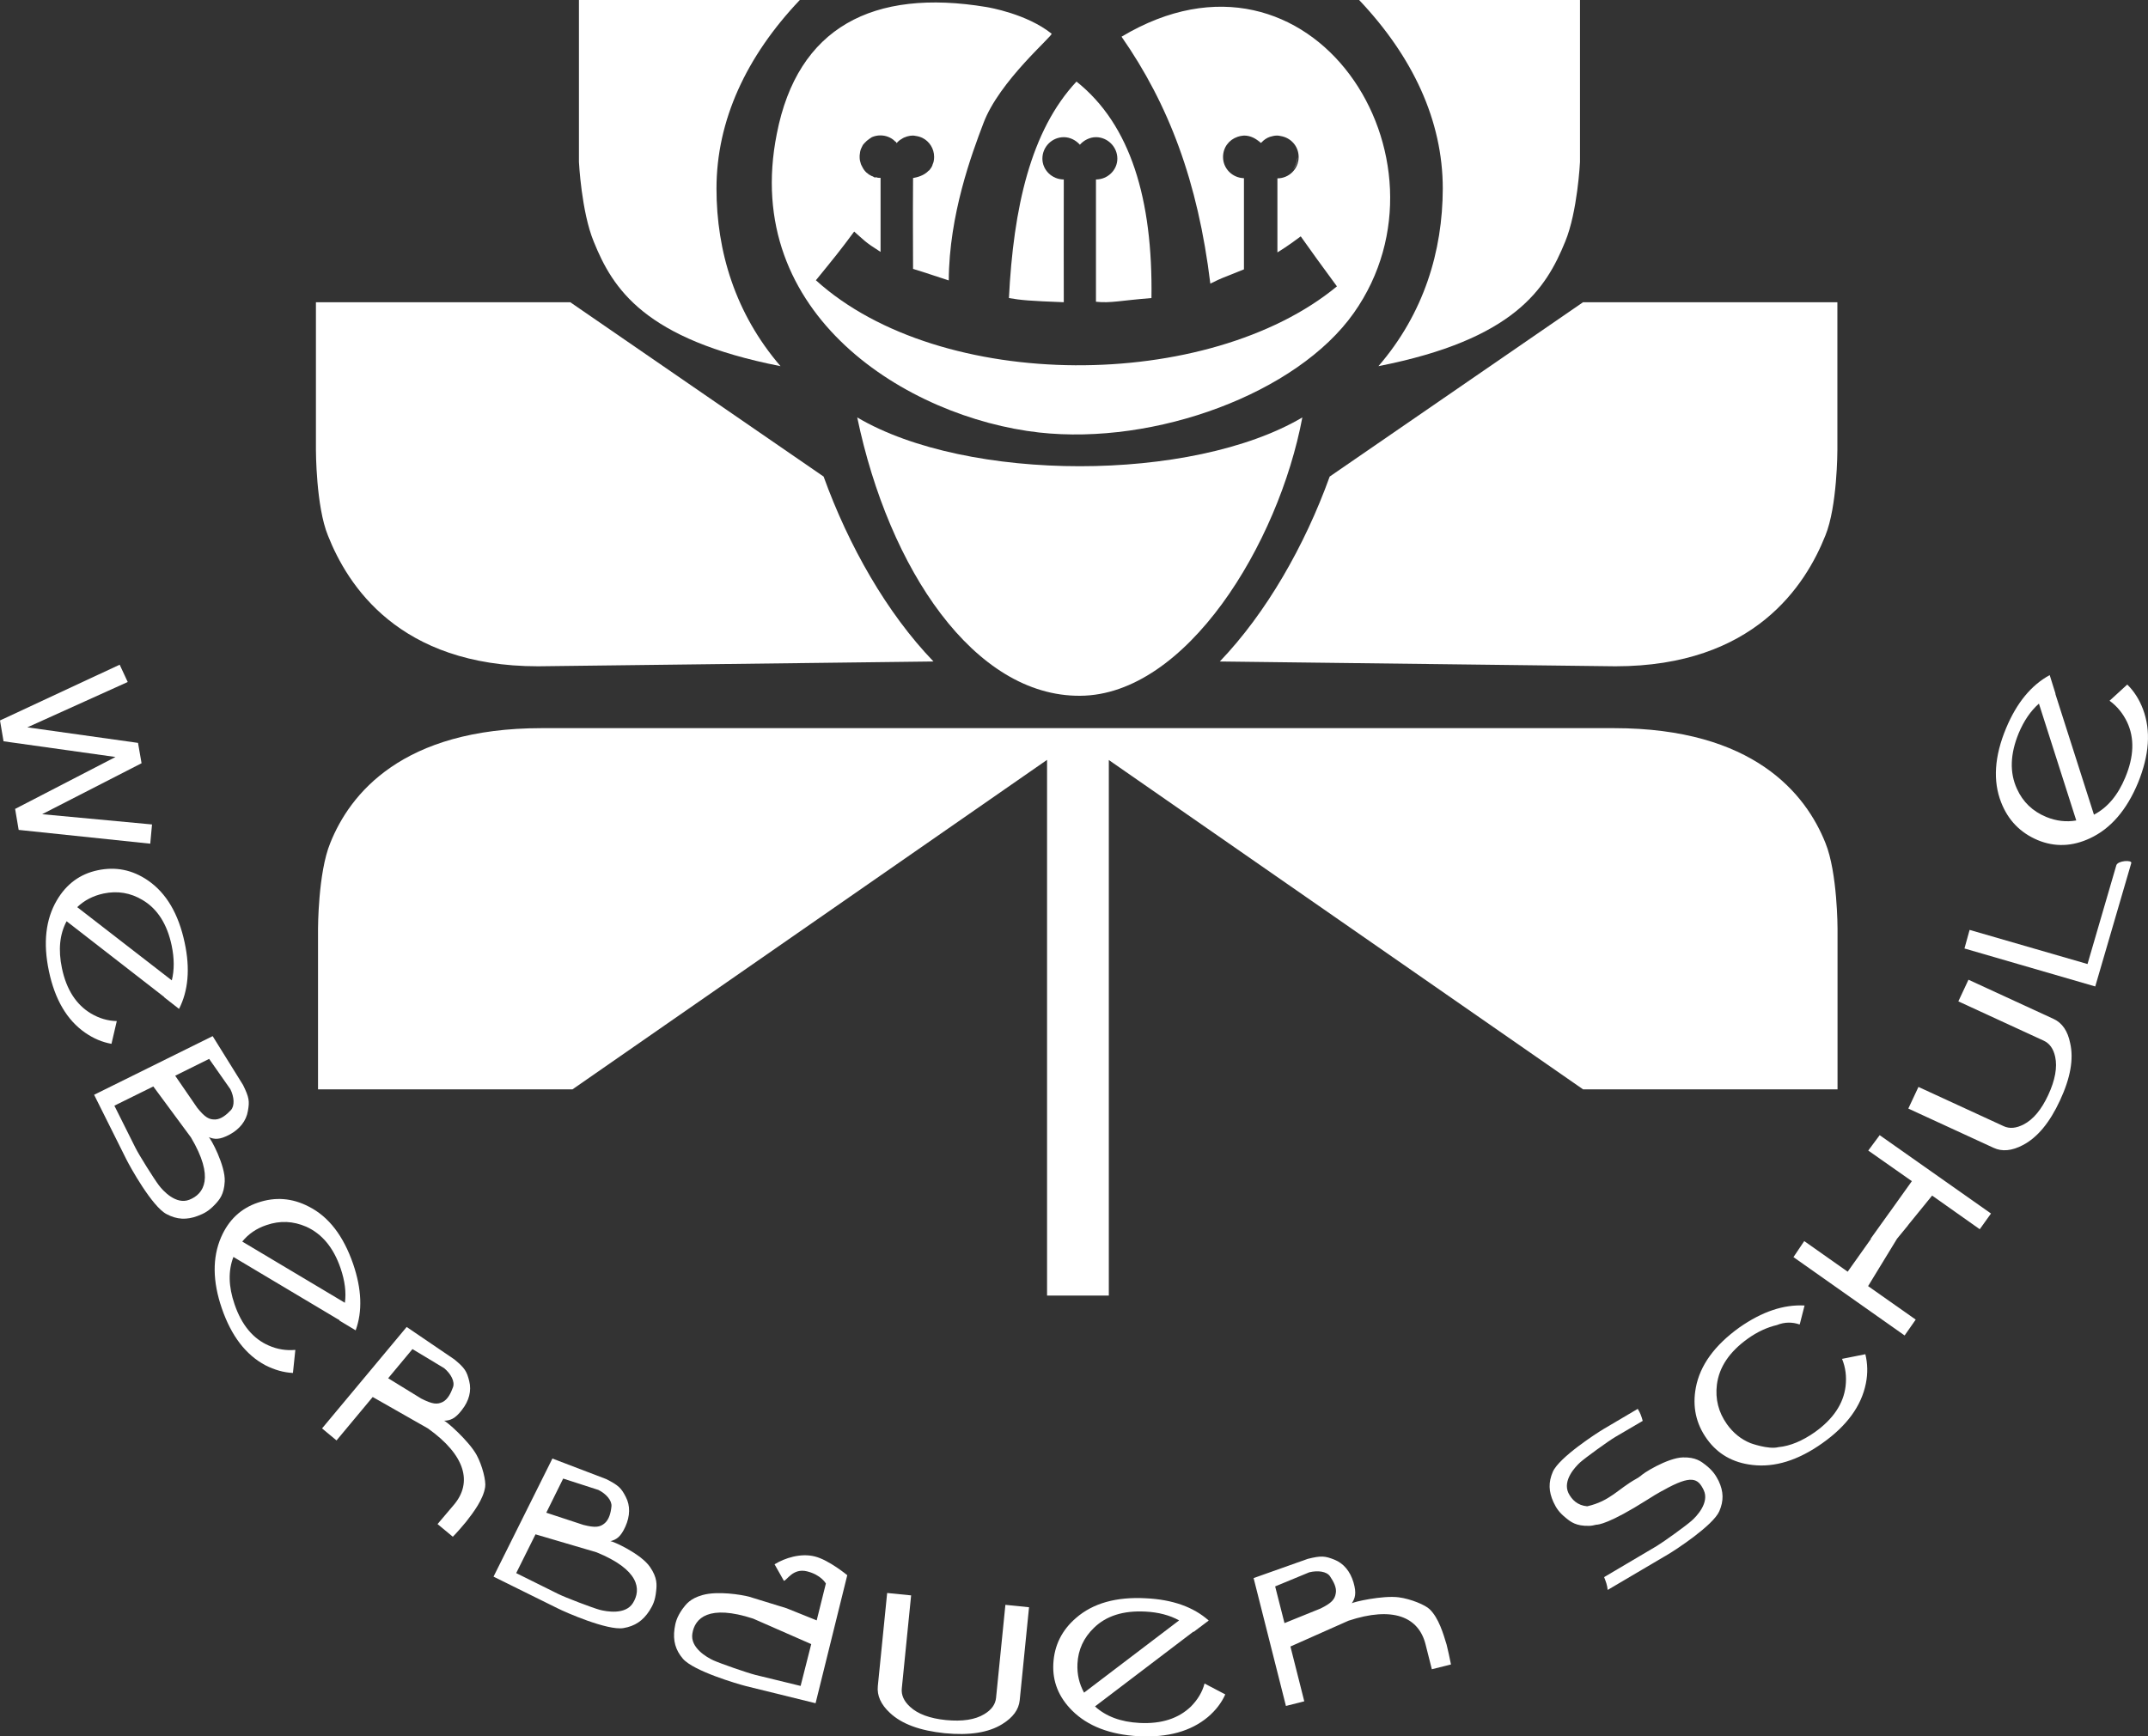 <svg width="282" height="228" viewBox="0 0 282 228" fill="none" xmlns="http://www.w3.org/2000/svg">
<rect x="0" y="0" width="282" height="228" fill="#333333" stroke="none"/>
<g clip-path="url(#clip0)">
<path d="M29.503 155.149C29.609 153.066 27.645 149.426 27.391 149.321C28.152 149.636 28.827 149.699 30.158 148.984C31.467 148.268 32.333 147.195 32.544 145.891C32.777 144.607 32.713 144.123 31.911 142.482L27.919 136.063L12.355 143.765L16.557 152.182C17.043 153.171 19.979 158.474 21.879 159.442C23.231 160.158 24.498 160.221 25.955 159.674C26.779 159.358 27.391 159.063 28.257 158.137C28.806 157.548 29.419 156.854 29.503 155.149ZM27.455 139.052L30.242 143.029C30.749 144.039 30.834 145.217 30.306 145.785C29.714 146.417 29.017 146.964 28.299 147.006C27.455 147.048 26.906 146.732 25.892 145.47L22.999 141.261L27.455 139.052ZM24.857 157.548C23.104 158.243 21.394 156.37 20.845 155.633C20.253 154.855 18.247 151.677 17.761 150.688L15.016 145.196L20.127 142.671L25.068 149.363C28.173 154.602 26.8 156.791 24.857 157.548Z" fill="white"/>
<path d="M80.125 202.391C80.927 202.18 81.498 201.823 82.11 200.455C82.722 199.087 82.765 197.719 82.152 196.562C81.561 195.405 81.202 195.047 79.576 194.226L72.522 191.533L64.793 207.041L73.219 211.208C74.212 211.713 79.766 214.154 81.856 213.796C83.356 213.544 84.412 212.828 85.257 211.523C85.721 210.787 86.017 210.177 86.144 208.914C86.228 208.115 86.313 207.189 85.341 205.779C84.159 204.032 80.378 202.328 80.125 202.391ZM73.937 194.163L78.562 195.657C79.576 196.162 80.357 197.046 80.273 197.825C80.188 198.687 79.956 199.529 79.407 200.013C78.773 200.56 78.14 200.644 76.577 200.244L71.719 198.645L73.937 194.163ZM83.103 210.492C82.131 212.092 79.618 211.629 78.731 211.397C77.802 211.145 74.254 209.798 73.282 209.314L67.77 206.578L70.305 201.486L78.309 203.843C83.947 206.137 84.201 208.725 83.103 210.492Z" fill="white"/>
<path d="M130.768 222.95C130.683 223.813 130.176 224.528 129.226 225.096C128.022 225.833 126.333 226.085 124.179 225.875C122.067 225.664 120.483 225.075 119.469 224.128C118.667 223.392 118.308 222.592 118.392 221.729L119.617 209.503L116.47 209.188L115.245 221.414C115.119 222.655 115.647 223.834 116.829 224.928C118.392 226.401 120.779 227.264 124.01 227.6C127.241 227.916 129.775 227.537 131.591 226.401C132.985 225.538 133.746 224.507 133.872 223.286L135.097 211.061L131.993 210.745L130.768 222.95Z" fill="white"/>
<path d="M15.332 134.085C14.15 134.064 13.03 133.728 11.953 133.096C10.01 131.939 8.722 129.961 8.131 127.141C7.624 124.721 7.835 122.68 8.743 120.976L21.562 130.929C21.541 130.929 21.541 130.95 21.541 130.95L23.505 132.486C24.709 130.129 24.984 127.225 24.244 123.795C23.442 120.008 21.837 117.272 19.408 115.61C17.381 114.221 15.184 113.779 12.819 114.284C10.517 114.768 8.722 116.073 7.455 118.24C5.998 120.723 5.639 123.816 6.42 127.52C7.202 131.245 8.785 133.959 11.193 135.622C12.312 136.4 13.453 136.863 14.635 137.074L15.332 134.085ZM13.601 117.335C15.417 116.956 17.127 117.23 18.732 118.198C20.675 119.355 21.942 121.354 22.534 124.153C22.893 125.858 22.893 127.394 22.555 128.741L10.137 119.124C11.087 118.219 12.228 117.63 13.601 117.335Z" fill="white"/>
<path d="M30.791 171.268C29.989 168.932 29.947 166.87 30.644 165.061L44.582 173.373C44.561 173.373 44.561 173.394 44.561 173.415L46.694 174.698C47.602 172.194 47.496 169.29 46.356 165.965C45.089 162.304 43.167 159.779 40.548 158.453C38.373 157.317 36.135 157.148 33.854 157.927C31.615 158.685 30.01 160.2 29.017 162.493C27.877 165.145 27.898 168.259 29.123 171.815C30.369 175.435 32.27 177.918 34.846 179.286C36.05 179.896 37.233 180.233 38.458 180.296L38.774 177.265C37.592 177.371 36.43 177.202 35.29 176.697C33.241 175.814 31.721 174.004 30.791 171.268ZM34.994 160.873C36.768 160.263 38.479 160.347 40.189 161.083C42.259 162.009 43.779 163.819 44.709 166.534C45.279 168.196 45.469 169.711 45.279 171.079L31.805 163.04C32.608 162.051 33.664 161.315 34.994 160.873Z" fill="white"/>
<path d="M156.364 224.086C154.738 225.664 152.499 226.401 149.606 226.254C147.135 226.127 145.192 225.391 143.756 224.086L156.681 214.259C156.681 214.28 156.702 214.28 156.702 214.301L158.687 212.807C156.702 211.04 153.957 210.05 150.43 209.882C146.544 209.672 143.482 210.534 141.264 212.47C139.406 214.07 138.413 216.069 138.286 218.468C138.16 220.803 138.983 222.866 140.757 224.633C142.806 226.674 145.72 227.79 149.5 228C153.323 228.189 156.343 227.348 158.582 225.475C159.616 224.591 160.356 223.623 160.862 222.508L158.138 221.077C157.842 222.213 157.23 223.202 156.364 224.086ZM141.454 218.489C141.539 216.637 142.278 215.059 143.608 213.775C145.213 212.197 147.473 211.481 150.345 211.629C152.098 211.713 153.576 212.113 154.801 212.786L142.32 222.276C141.686 221.119 141.391 219.878 141.454 218.489Z" fill="white"/>
<path d="M58.288 186.567C59.091 186.546 59.745 186.335 60.653 185.136C61.583 183.957 61.921 182.632 61.604 181.369C61.287 180.106 61.055 179.665 59.64 178.507L53.389 174.256L42.28 187.577L44.181 189.155L48.932 183.452L56.176 187.577C61.139 191.112 62.026 194.689 59.619 197.572C59.196 198.077 57.443 200.139 57.443 200.139L59.45 201.802C59.935 201.318 60.907 200.202 61.203 199.824C62.153 198.603 63.441 196.92 63.694 195.278C63.821 194.479 63.336 192.48 62.575 191.07C61.562 189.218 58.541 186.567 58.288 186.567ZM55.31 183.663L50.96 180.99L54.149 177.16L58.309 179.665C59.196 180.401 59.745 181.432 59.471 182.169C59.175 182.989 58.774 183.768 58.119 184.105C57.38 184.462 56.768 184.399 55.31 183.663Z" fill="white"/>
<path d="M187.704 211.334C187.134 210.766 185.233 209.966 183.628 209.756C181.538 209.482 177.609 210.366 177.462 210.555C177.905 209.882 178.116 209.251 177.694 207.799C177.272 206.368 176.406 205.295 175.181 204.811C173.956 204.327 173.47 204.264 171.696 204.706L164.579 207.231L168.824 224.023L171.232 223.413L169.415 216.216L177.039 212.828C182.826 210.913 186.247 212.302 187.155 215.942C187.324 216.595 187.979 219.204 187.979 219.204L190.492 218.573C190.365 217.899 190.048 216.469 189.922 215.985C189.478 214.512 188.887 212.491 187.704 211.334ZM175.371 209.209C175.244 210.029 174.822 210.513 173.365 211.229L168.634 213.144L167.409 208.325L171.886 206.473C173.006 206.2 174.167 206.347 174.611 206.999C175.096 207.715 175.498 208.493 175.371 209.209Z" fill="white"/>
<path d="M101.687 205.421L102.912 207.588C103.292 207.567 104.095 205.884 105.953 206.347C107.812 206.81 108.424 207.946 108.424 207.946L107.22 212.786L103.25 211.187L98.329 209.672C97.358 209.419 94.232 208.893 92.226 209.461C90.579 209.924 90.051 210.682 89.565 211.334C88.847 212.386 88.678 213.039 88.551 213.901C88.34 215.458 88.678 216.679 89.65 217.815C91.022 219.436 96.851 221.14 97.928 221.414L107.073 223.665L111.233 206.852C111.233 206.852 108.825 204.853 106.967 204.39C105.13 203.927 103.06 204.579 101.687 205.421ZM105.108 221.393L99.153 219.941C98.076 219.667 94.507 218.426 93.641 218.026C92.817 217.647 90.6 216.384 90.895 214.533C91.212 212.47 93.071 210.661 98.878 212.555L106.502 215.9L105.108 221.393Z" fill="white"/>
<path d="M19.957 108.287V108.266L5.533 106.919L18.585 100.227L18.12 97.555L3.59 95.514L16.768 89.559L15.712 87.286L0 94.609L0.465 97.344L15.163 99.407L1.985 106.225L2.45 108.981L19.725 110.791L19.957 108.287Z" fill="white"/>
<path d="M277.84 113.632L274.059 126.594L258.579 122.112L257.904 124.553L275.073 129.54L279.804 113.337C279.931 112.895 278.03 113.001 277.84 113.632Z" fill="white"/>
<path d="M223.945 192.395C223.332 191.911 222.614 191.343 220.946 191.385C218.918 191.427 215.497 193.574 215.412 193.826C215.412 193.805 215.434 193.805 215.434 193.784C215.244 193.932 215.032 194.079 214.8 194.205C212.414 195.531 211.4 197.109 208.38 197.803C207.113 197.698 206.352 196.941 205.909 196.057C205.128 194.395 206.817 192.606 207.472 192.017C208.19 191.385 211.146 189.239 212.076 188.692L215.666 186.588C215.497 185.977 215.349 185.557 215.011 185.009L210.555 187.64C209.626 188.187 204.684 191.385 203.86 193.279C203.269 194.647 203.311 195.868 203.945 197.256C204.304 198.014 204.642 198.582 205.613 199.361C206.226 199.866 206.944 200.413 208.612 200.371C208.908 200.371 209.225 200.308 209.563 200.223C209.816 200.223 211.252 200.118 216.236 196.962C216.954 196.499 217.588 196.12 218.158 195.804C218.2 195.804 218.221 195.783 218.264 195.762L218.369 195.699C222.107 193.595 222.931 194.142 223.67 195.678C224.451 197.32 222.741 199.129 222.086 199.697C221.389 200.329 218.411 202.475 217.503 203.022L210.597 207.104C210.703 207.378 210.809 207.652 210.893 207.925C210.978 208.22 211.041 208.493 211.062 208.788L219.024 204.095C219.953 203.548 224.895 200.329 225.718 198.456C226.31 197.088 226.289 195.868 225.634 194.479C225.254 193.742 224.916 193.174 223.945 192.395Z" fill="white"/>
<path d="M241.832 178.444C242.297 179.58 242.444 180.759 242.297 182.042C242.022 184.336 240.67 186.356 238.242 188.082C236.616 189.218 235.032 189.891 233.469 190.039C232.16 190.375 229.815 189.512 229.815 189.512C228.569 189.007 227.535 188.166 226.711 187.008C225.613 185.451 225.169 183.726 225.402 181.832C225.697 179.517 227.049 177.518 229.456 175.792C230.745 174.867 232.033 174.298 233.279 174.004C234.314 173.583 235.327 173.604 236.235 173.92V173.899C236.257 173.899 236.257 173.899 236.278 173.92L236.911 171.437C234.166 171.289 231.336 172.236 228.358 174.319C225.106 176.655 223.184 179.286 222.635 182.232C222.17 184.715 222.656 186.966 224.092 188.965C225.507 190.943 227.492 192.08 230.048 192.374C233.004 192.732 236.088 191.764 239.255 189.512C242.466 187.24 244.366 184.631 244.958 181.685C245.232 180.338 245.19 179.054 244.894 177.834L241.832 178.444Z" fill="white"/>
<path d="M281.345 93.136C280.86 91.852 280.163 90.758 279.276 89.895L276.953 92.021C277.945 92.736 278.705 93.683 279.255 94.819C280.247 96.924 280.163 99.344 279.022 102.079C278.051 104.436 276.678 106.056 274.904 106.982L269.836 91.116C269.857 91.095 269.857 91.095 269.857 91.095L269.096 88.654C266.689 89.959 264.767 92.273 263.373 95.619C261.832 99.302 261.62 102.563 262.719 105.362C263.627 107.698 265.232 109.36 267.534 110.328C269.772 111.254 272.074 111.17 274.397 110.075C277.1 108.813 279.191 106.393 280.691 102.795C282.169 99.154 282.401 95.956 281.345 93.136ZM268.632 107.277C266.858 106.54 265.57 105.32 264.788 103.573C263.817 101.448 263.901 99.028 265.02 96.292C265.717 94.63 266.604 93.346 267.681 92.399L272.581 107.74C271.293 107.971 269.962 107.824 268.632 107.277Z" fill="white"/>
<path d="M245.274 151.088L250.998 155.107L248.083 159.19L248.062 159.211L245.591 162.662C245.612 162.662 245.612 162.662 245.633 162.683L242.571 166.997L236.869 162.977L235.454 165.082L250.047 175.372L251.504 173.288L245.253 168.89L249.055 162.662L250.491 160.915V160.894L253.659 157.001L259.91 161.42L261.388 159.358L246.774 149.068L245.274 151.088Z" fill="white"/>
<path d="M269.624 133.812L258.431 128.656L257.101 131.497L268.294 136.653C269.075 137.01 269.582 137.705 269.814 138.778C270.11 140.146 269.814 141.829 268.906 143.786C268.019 145.701 266.942 147.006 265.675 147.658C264.703 148.163 263.838 148.247 263.056 147.89L251.863 142.734L250.533 145.575L261.726 150.73C262.845 151.256 264.133 151.13 265.569 150.373C267.47 149.384 269.096 147.427 270.448 144.502C271.821 141.556 272.264 139.052 271.778 136.968C271.462 135.39 270.743 134.338 269.624 133.812Z" fill="white"/>
<path d="M170.345 20.643C170.303 21.274 170.091 21.843 169.711 22.306C170.176 21.8 170.345 21.211 170.345 20.643Z" fill="white"/>
<path d="M139.659 39.687C139.638 35.036 139.659 30.996 139.659 23.568C138.117 23.568 136.85 22.326 136.85 20.832C136.85 19.275 138.117 18.013 139.659 18.013C140.504 18.013 141.264 18.434 141.771 19.002C142.278 18.434 143.059 18.013 143.883 18.013C145.403 18.013 146.691 19.275 146.691 20.832C146.691 22.348 145.403 23.568 143.883 23.568V39.624C145.825 39.834 147.156 39.455 151.169 39.14C151.359 26.177 148.423 16.35 141.327 10.711C135.308 17.15 133.049 27.293 132.457 39.14C134.02 39.413 135.16 39.519 139.659 39.687Z" fill="white"/>
<path d="M169.542 18.602L169.563 18.623C169.563 18.644 169.584 18.644 169.584 18.644C169.563 18.644 169.563 18.644 169.542 18.602Z" fill="white"/>
<path d="M136.407 56.795C151.697 58.499 170.282 51.66 177.736 41.097C191.949 20.959 172.246 -10.143 147.241 4.819C153.429 13.699 157.272 23.842 158.898 37.246C160.736 36.341 159.954 36.741 163.312 35.373C163.312 29.06 163.312 25.441 163.312 23.4C161.792 23.358 160.567 22.137 160.567 20.622C160.567 19.36 161.348 18.349 162.468 17.971C162.425 17.992 162.362 17.992 162.32 18.013C162.383 17.992 162.468 17.971 162.531 17.95C162.721 17.887 162.911 17.844 163.122 17.823C163.186 17.823 163.27 17.802 163.333 17.802C164.178 17.802 164.938 18.202 165.488 18.77C165.34 18.581 165.192 18.455 165.044 18.328C165.213 18.455 165.382 18.602 165.53 18.77C165.572 18.749 165.593 18.728 165.635 18.686C165.931 18.37 166.29 18.118 166.712 17.971C167.008 17.887 167.304 17.802 167.642 17.802C167.811 17.802 167.958 17.823 168.127 17.865C169.458 18.076 170.493 19.191 170.493 20.622C170.493 22.158 169.247 23.421 167.705 23.421V33.143C167.98 32.974 169.035 32.343 170.767 31.038C172.457 33.437 173.196 34.426 175.519 37.604C158.729 51.471 123.482 51.639 107.115 36.804C109.565 33.795 110.262 32.953 112.141 30.407C113.472 31.564 113.472 31.733 115.605 33.079V29.586V23.358C115.436 23.358 115.225 23.358 115.077 23.294C115.013 23.294 114.971 23.273 114.95 23.273C114.887 23.4 114.697 23.21 114.549 23.147C114.507 23.147 114.443 23.126 114.38 23.084C114.295 23.042 114.211 22.979 114.148 22.958C114.042 22.895 113.936 22.811 113.852 22.726C113.831 22.726 113.831 22.726 113.831 22.726C113.746 22.663 113.641 22.558 113.556 22.453C113.366 22.242 113.239 21.99 113.113 21.737C113.071 21.653 113.028 21.569 113.007 21.485C112.923 21.232 112.859 20.959 112.859 20.685C112.859 20.601 112.859 20.496 112.859 20.412C112.88 20.243 112.902 20.075 112.923 19.928C112.944 19.843 112.965 19.759 112.986 19.675C113.028 19.528 113.113 19.402 113.176 19.254C113.218 19.17 113.261 19.065 113.324 18.981C113.366 18.918 113.43 18.854 113.493 18.791C113.683 18.581 113.894 18.392 114.148 18.223C114.253 18.16 114.359 18.076 114.464 18.013C114.802 17.865 115.182 17.781 115.584 17.781C116.302 17.781 116.978 18.055 117.442 18.497C117.484 18.56 117.548 18.602 117.611 18.623C117.653 18.686 117.674 18.749 117.717 18.791C117.907 18.56 118.139 18.37 118.414 18.223C118.583 18.097 118.794 18.013 119.005 17.95C119.047 17.928 119.089 17.907 119.132 17.907C119.364 17.844 119.596 17.802 119.85 17.802C119.955 17.802 120.061 17.823 120.188 17.844C120.504 17.887 120.821 17.971 121.117 18.118C122.004 18.56 122.637 19.507 122.637 20.601C122.637 20.79 122.616 21.022 122.574 21.211C122.553 21.337 122.49 21.464 122.447 21.569C122.426 21.653 122.426 21.674 122.405 21.716C122.363 21.843 122.299 21.948 122.215 22.074C122.152 22.179 122.067 22.242 122.004 22.369C122.004 22.369 121.962 22.39 121.94 22.39C121.307 23.084 120.357 23.294 119.871 23.379C119.829 30.428 119.871 29.734 119.871 35.31C121.94 35.941 119.871 35.31 124.559 36.825C124.601 28.198 127.579 20.201 129.1 16.203C131.169 10.627 138.329 4.629 138.054 4.419C134.781 1.81 129.86 0.989 129.522 0.926C114.612 -1.557 104.707 3.577 101.983 17.571C97.231 41.37 119.216 54.859 136.407 56.795ZM167.599 17.76C167.621 17.76 167.642 17.76 167.663 17.76C167.811 17.76 167.916 17.823 168.064 17.844C167.895 17.76 167.747 17.76 167.599 17.76Z" fill="white"/>
<path d="M145.572 170.132V99.806L207.831 143.05H241.241V121.965C241.241 121.965 241.241 114.6 239.657 110.707C237.08 104.246 230.217 95.619 211.885 95.619H143.439H139.574H71.107C52.818 95.619 45.934 104.246 43.357 110.707C41.752 114.6 41.752 121.965 41.752 121.965V143.05H75.162L137.463 99.785V170.132H145.572Z" fill="white"/>
<path d="M112.542 54.817C116.703 74.766 127.917 91.474 141.813 91.368C155.731 91.284 167.853 71.441 170.978 54.817C156.512 63.36 127.009 63.36 112.542 54.817Z" fill="white"/>
<path d="M160.144 86.865L212.076 87.496C230.343 87.496 237.059 76.807 239.636 70.346C241.22 66.496 241.22 59.109 241.22 59.109V39.687H207.831L174.568 62.582C171.295 71.672 166.227 80.51 160.144 86.865Z" fill="white"/>
<path d="M70.642 87.496L122.553 86.865C116.428 80.51 111.402 71.651 108.128 62.582L74.866 39.687H41.477V59.109C41.477 59.109 41.477 66.496 43.061 70.346C45.617 76.807 52.332 87.496 70.642 87.496Z" fill="white"/>
<path d="M102.469 48.083C96.513 41.16 94.064 32.974 94.064 24.767C94.064 15.803 97.992 7.386 105.003 0H76.007V21.274C76.007 21.274 76.324 27.798 77.95 31.733C80.442 37.898 84.581 44.569 102.469 48.083Z" fill="white"/>
<path d="M180.967 48.083C198.855 44.569 202.973 37.898 205.486 31.733C207.112 27.798 207.429 21.274 207.429 21.274V0H178.433C185.445 7.407 189.415 15.803 189.415 24.767C189.394 32.974 186.944 41.16 180.967 48.083Z" fill="white"/>
</g>
<defs>
<clipPath id="clip0">
<rect width="282" height="228" fill="white"/>
</clipPath>
</defs>
</svg>

